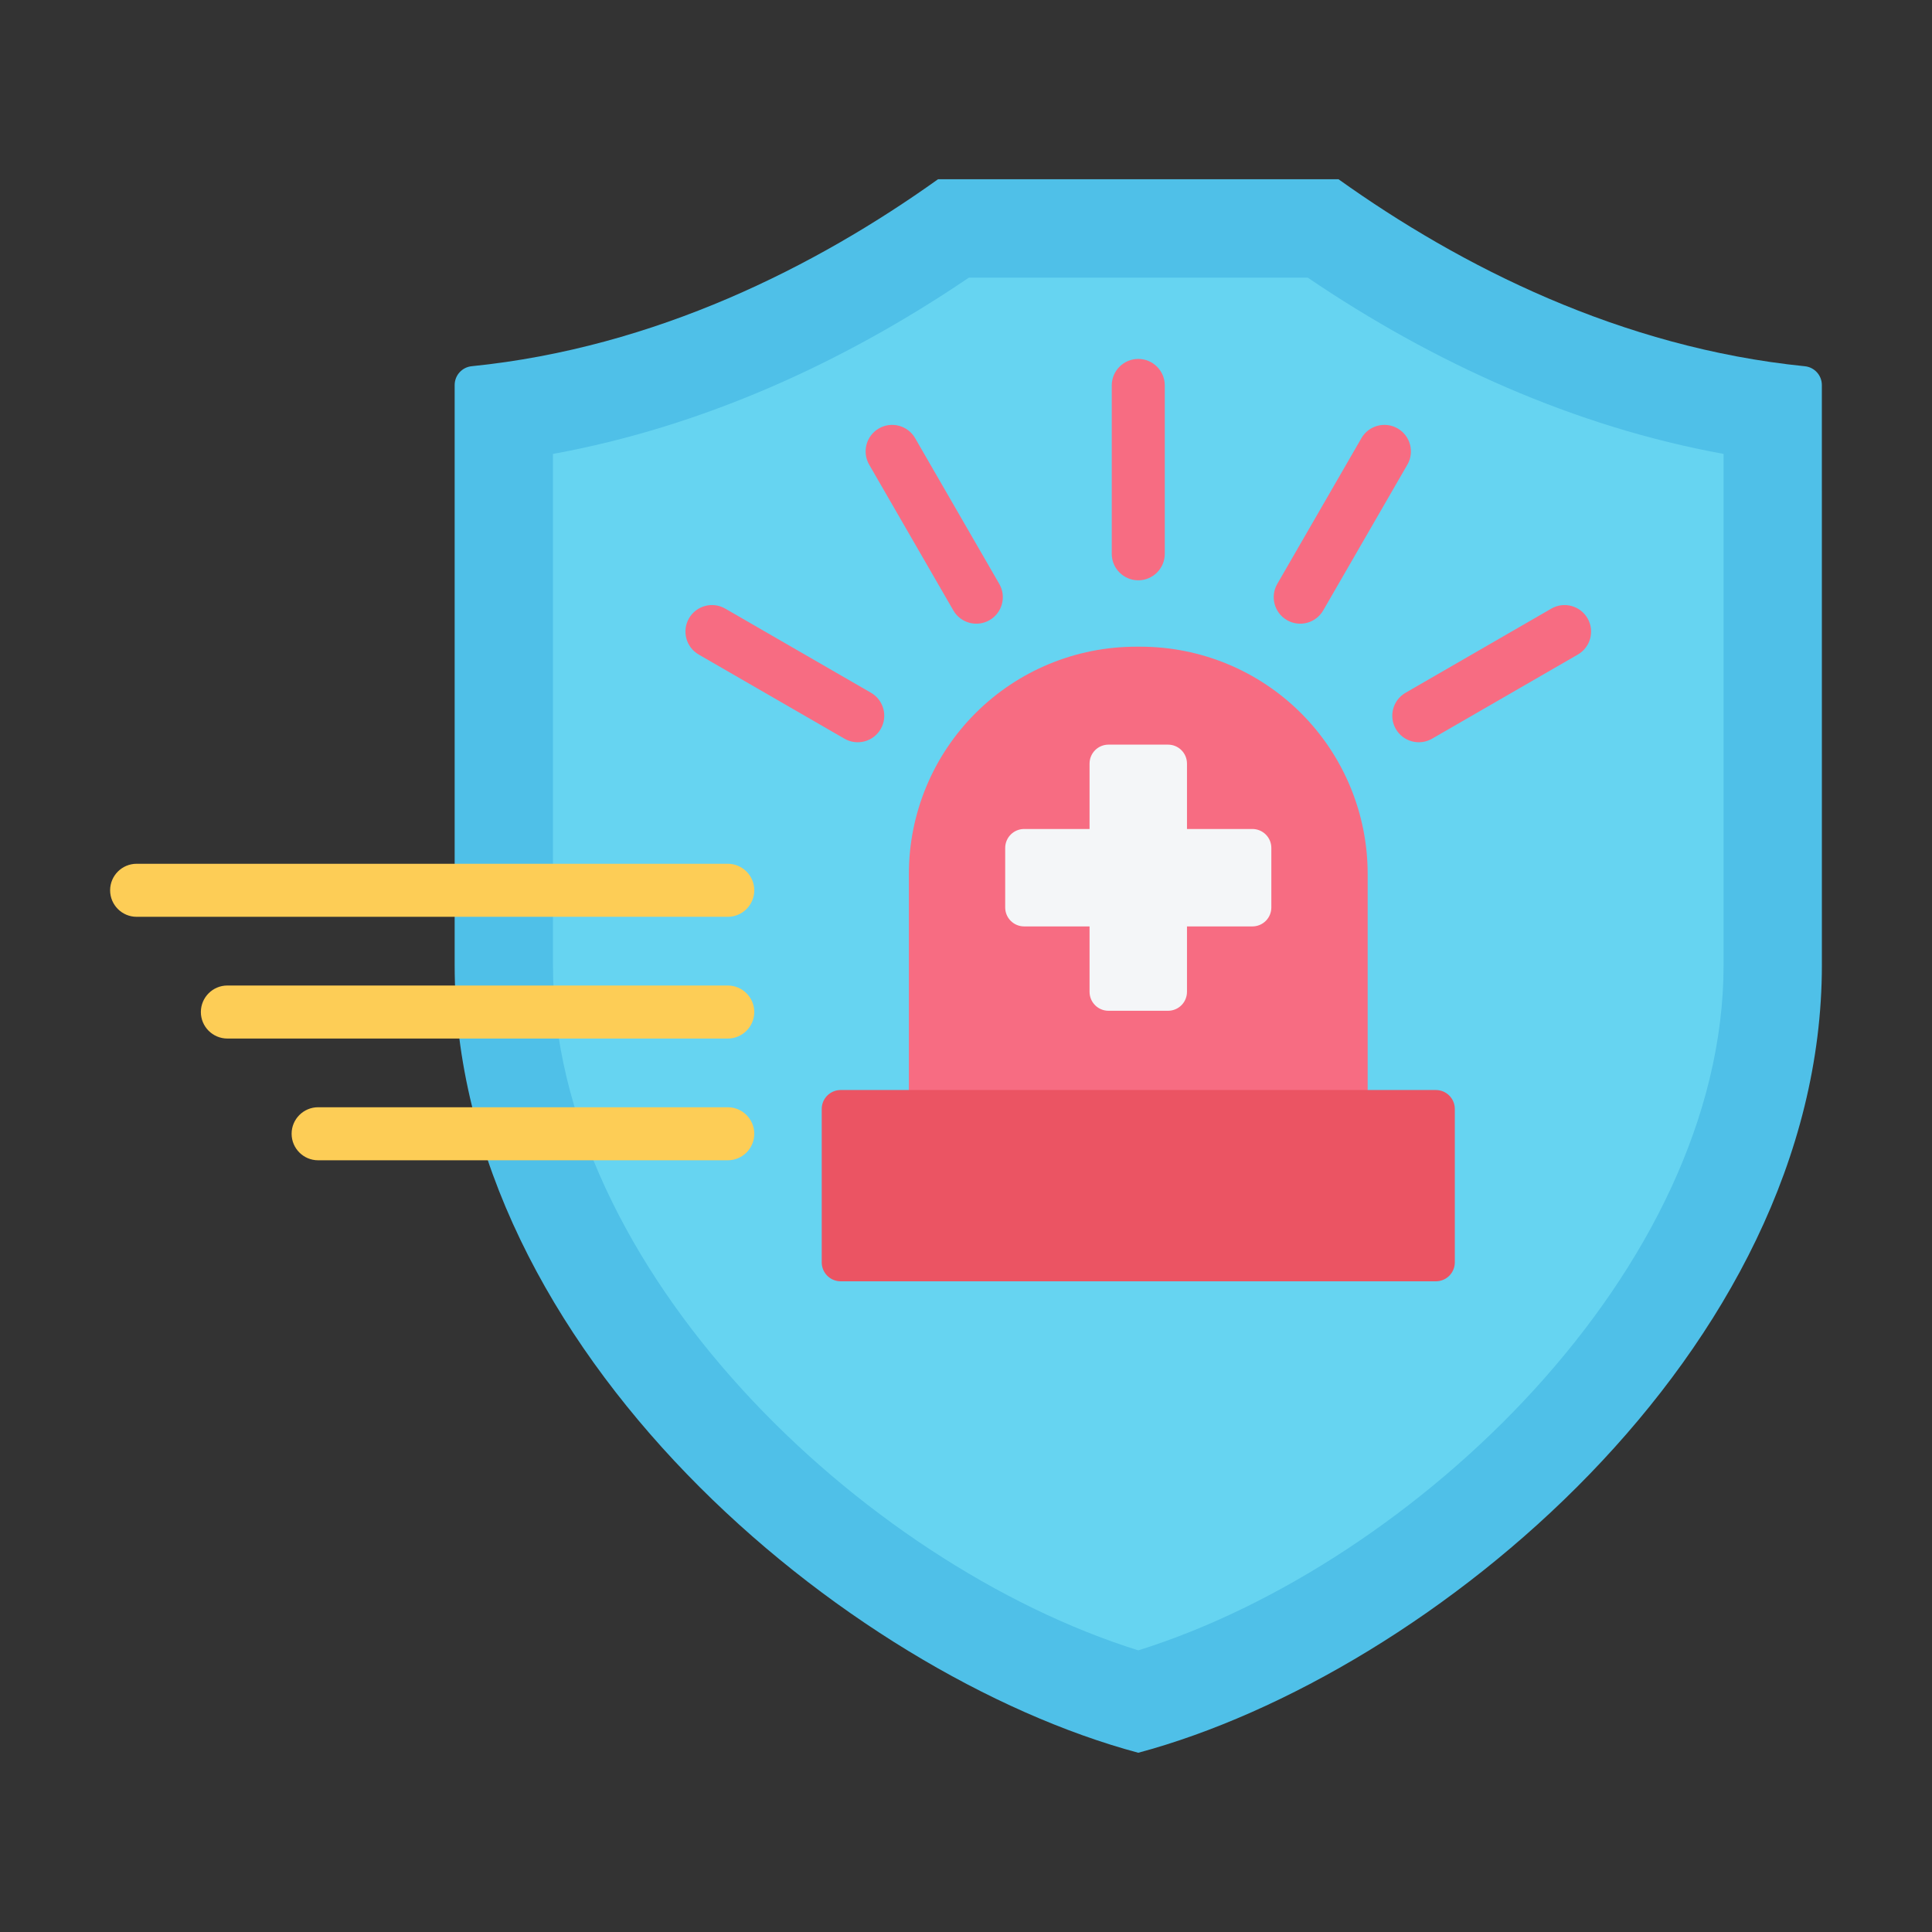 <svg clip-rule="evenodd" fill-rule="evenodd" stroke-linejoin="round" stroke-miterlimit="2" viewBox="0 0 510 510" xmlns="http://www.w3.org/2000/svg"><rect x="0" y="0" width="510" height="510" fill="#333333" stroke="none"/><g><g><path d="m120.018 101.645c0-2.575 1.955-4.728 4.518-4.976 48.539-4.906 90.864-26.345 123.08-49.353h105.718c32.216 23.008 74.541 44.447 123.079 49.361 2.558.248 4.51 2.398 4.51 4.968.009 25.878.009 153.11.009 153.11 0 101.744-103.266 187.227-180.457 207.929-77.167-20.702-180.457-106.185-180.457-207.929z" fill="#4fc0e8"/><path d="m300.475 435.653c73.12-22.885 154.506-100.788 154.506-180.898v-134.932c-39.442-7.187-76.554-24.014-109.766-46.531h-89.456c-33.236 22.517-70.348 39.344-109.79 46.531v134.932c0 80.086 81.386 158.013 154.506 180.898z" fill="#66d4f1"/><path d="m307.475 146.184c0 3.863-3.137 7-7 7-3.864 0-7-3.137-7-7v-44.435c0-3.863 3.136-7 7-7 3.863 0 7 3.137 7 7z" fill="#f76c82"/></g><g><path d="m361.029 230.688c0-15.907-6.319-31.162-17.567-42.41-11.247-11.247-26.502-17.566-42.409-17.566-.385 0-.771 0-1.156 0-15.907 0-31.162 6.319-42.41 17.566-11.247 11.248-17.566 26.503-17.566 42.41v76.224h121.108z" fill="#f76c82"/><path d="m384.035 292.738c0-1.326-.527-2.598-1.465-3.535-.937-.938-2.209-1.465-3.535-1.465-24.594 0-132.527 0-157.12 0-1.326 0-2.598.527-3.536 1.465-.937.937-1.464 2.209-1.464 3.535v40.495c0 1.327.527 2.598 1.464 3.536.938.938 2.21 1.464 3.536 1.464h157.12c1.326 0 2.598-.526 3.535-1.464.938-.938 1.465-2.209 1.465-3.536 0-9.668 0-30.826 0-40.495z" fill="#eb5463"/><path d="m287.615 218.833v-17.269c0-1.326.527-2.598 1.465-3.536.937-.937 2.209-1.464 3.535-1.464h15.719c1.326 0 2.598.527 3.536 1.464.938.938 1.464 2.21 1.464 3.536v17.269h17.269c1.326 0 2.598.527 3.536 1.464.938.938 1.464 2.21 1.464 3.536v15.719c0 1.326-.526 2.598-1.464 3.535-.938.938-2.21 1.465-3.536 1.465-6.565 0-17.269 0-17.269 0v17.269c0 1.326-.526 2.598-1.464 3.536-.938.937-2.21 1.464-3.536 1.464-4.534 0-11.184 0-15.719 0-1.326 0-2.598-.527-3.535-1.464-.938-.938-1.465-2.21-1.465-3.536 0-6.566 0-17.269 0-17.269h-17.269c-1.326 0-2.598-.527-3.535-1.465-.938-.937-1.465-2.209-1.465-3.535 0-4.535 0-11.184 0-15.719 0-1.326.527-2.598 1.465-3.536.937-.937 2.209-1.464 3.535-1.464z" fill="#f4f6f8"/><g fill="#f76c82"><path d="m263.783 154.14c1.931 3.345.783 7.63-2.563 9.562-3.345 1.931-7.63.783-9.562-2.562l-22.217-38.482c-1.932-3.345-.784-7.63 2.562-9.562 3.346-1.931 7.631-.783 9.562 2.562z"/><path d="m229.922 182.876c3.346 1.932 4.494 6.216 2.562 9.562s-6.216 4.494-9.562 2.562l-38.481-22.217c-3.346-1.932-4.494-6.216-2.562-9.562 1.931-3.346 6.216-4.494 9.562-2.562z"/><path d="m349.291 161.14c-1.931 3.345-6.216 4.493-9.562 2.562-3.346-1.932-4.494-6.217-2.562-9.562l22.217-38.482c1.932-3.345 6.217-4.493 9.562-2.562 3.346 1.932 4.494 6.217 2.563 9.562z"/><path d="m378.028 195c-3.346 1.932-7.631.784-9.563-2.562-1.931-3.346-.783-7.63 2.563-9.562l38.481-22.217c3.346-1.932 7.63-.784 9.562 2.562s.784 7.63-2.562 9.562z"/></g></g><g fill="#fdcd56"><path d="m83.978 306.286c-3.863 0-7-3.137-7-7 0-3.864 3.137-7 7-7h108.131c3.864 0 7 3.136 7 7 0 3.863-3.136 7-7 7z"/><path d="m60.023 274.15c-3.863 0-7-3.137-7-7 0-3.864 3.137-7 7-7h132.086c3.864 0 7 3.136 7 7 0 3.863-3.136 7-7 7z"/><path d="m36.068 242.014c-3.863 0-7-3.136-7-7 0-3.863 3.137-7 7-7h156.041c3.864 0 7 3.137 7 7 0 3.864-3.136 7-7 7z"/></g></g></svg>